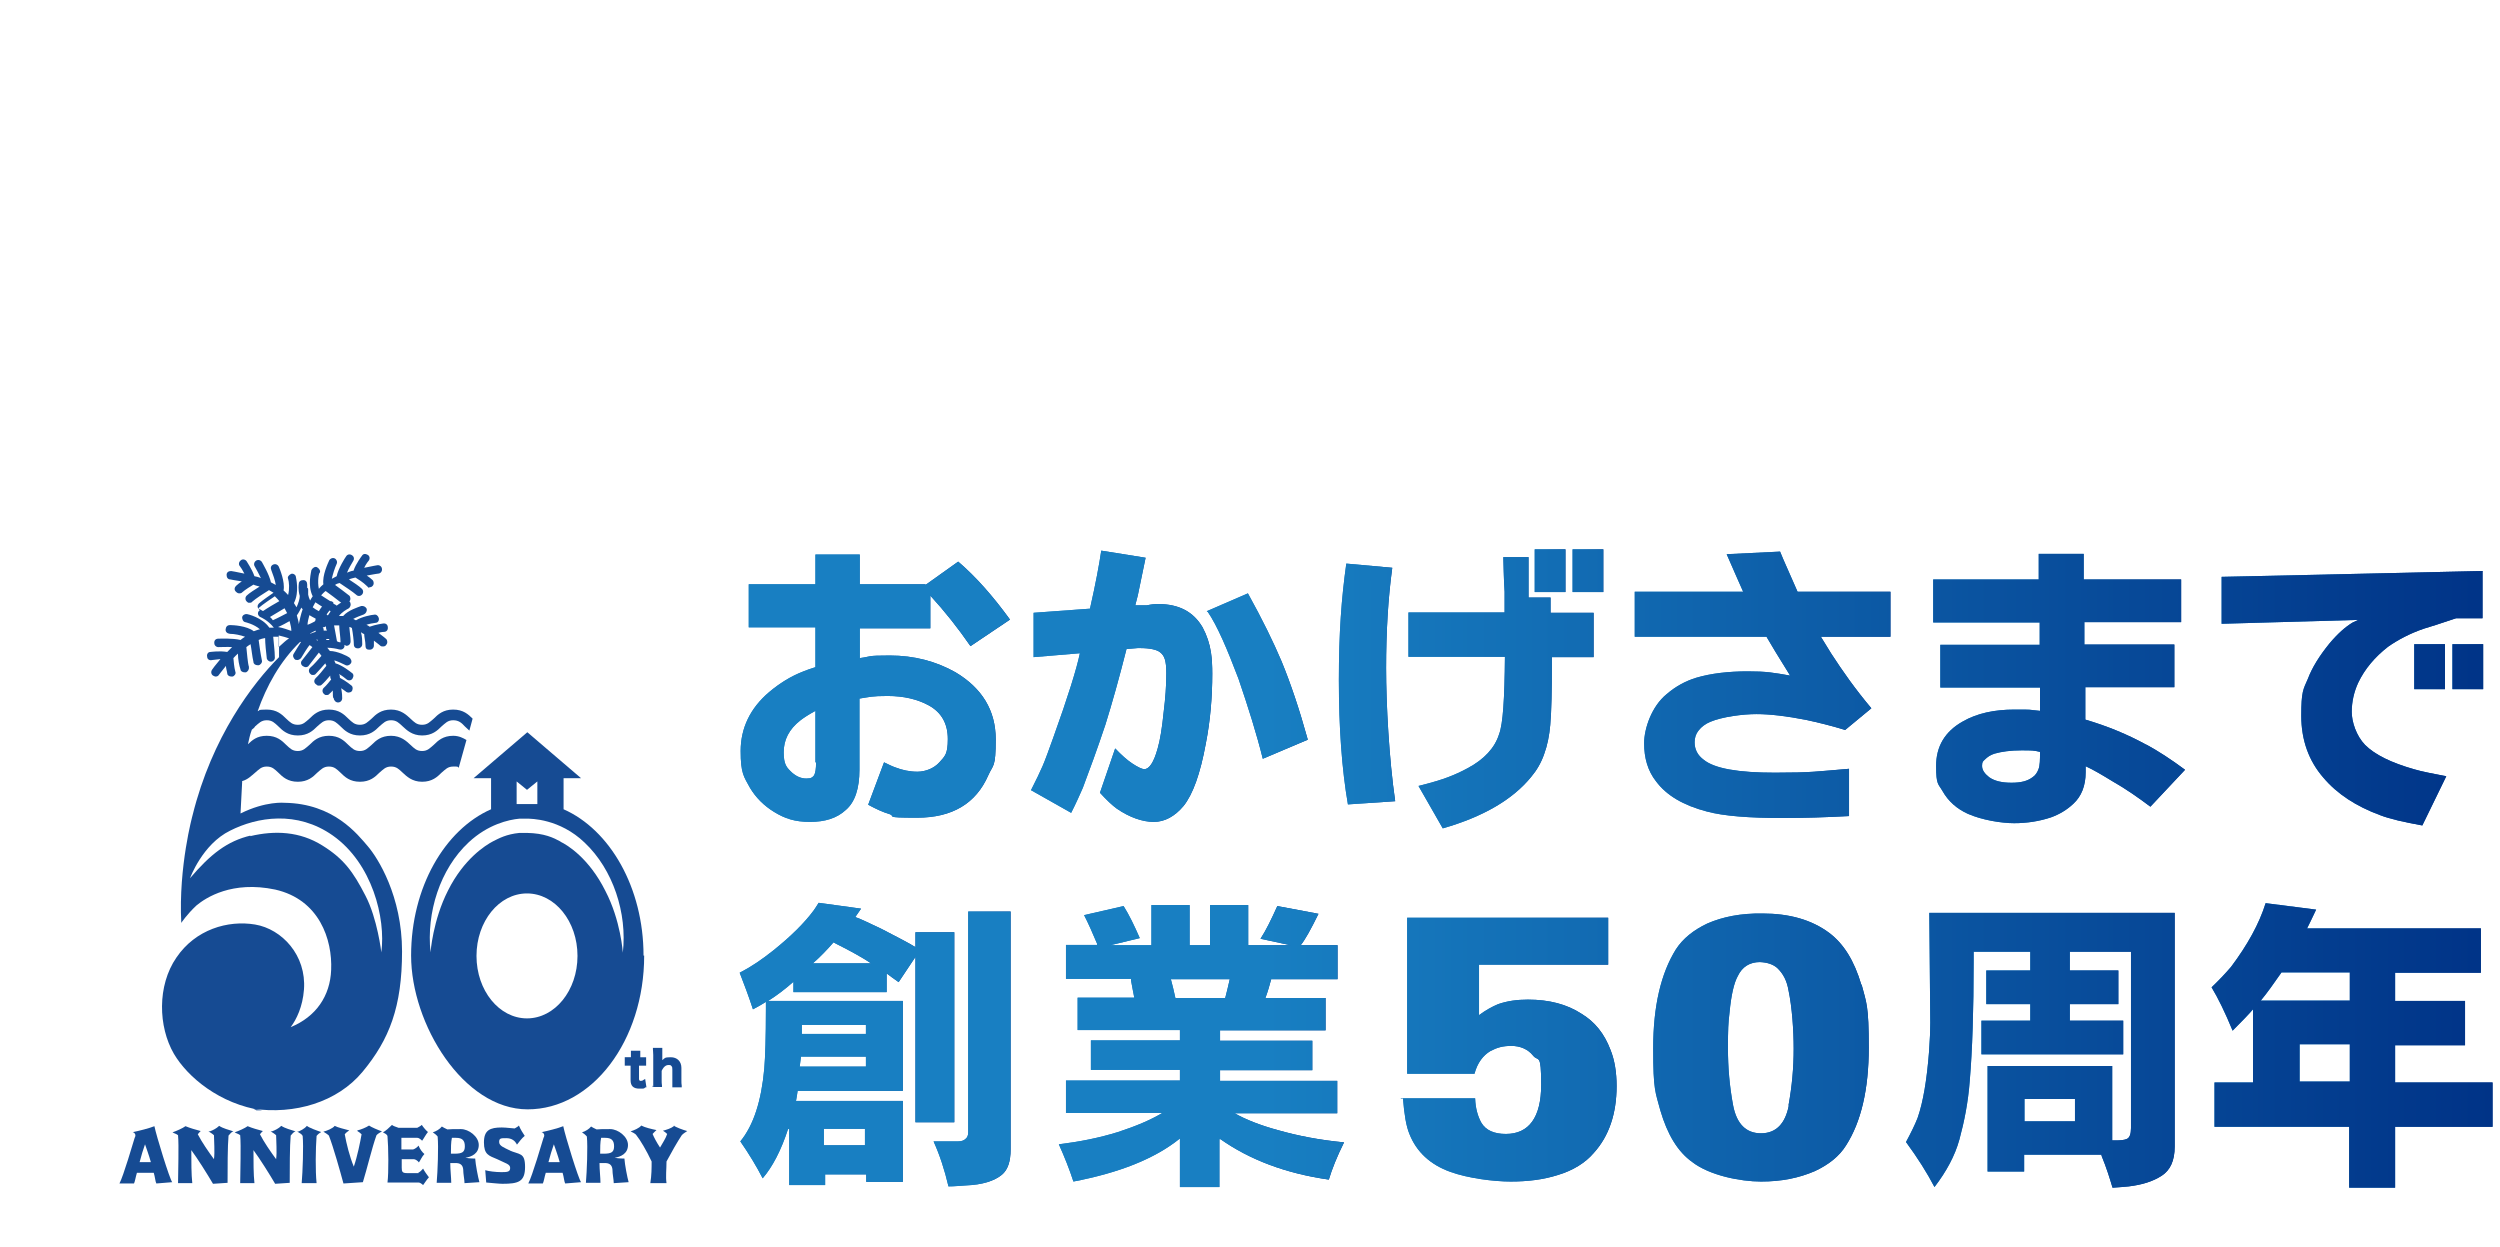 <?xml version="1.0" encoding="UTF-8"?>
<svg id="_レイヤー_1" data-name=" レイヤー 1" xmlns="http://www.w3.org/2000/svg" xmlns:xlink="http://www.w3.org/1999/xlink" version="1.1" viewBox="0 0 772.3 385.2">
  <defs>
    <style>
      .cls-1 {
        fill: url(#_新規グラデーションスウォッチ_1-14);
      }

      .cls-1, .cls-2, .cls-3, .cls-4, .cls-5, .cls-6, .cls-7, .cls-8, .cls-9, .cls-10, .cls-11, .cls-12, .cls-13, .cls-14, .cls-15, .cls-16, .cls-17, .cls-18, .cls-19, .cls-20, .cls-21, .cls-22, .cls-23, .cls-24, .cls-25, .cls-26, .cls-27, .cls-28, .cls-29, .cls-30, .cls-31, .cls-32, .cls-33, .cls-34, .cls-35, .cls-36, .cls-37, .cls-38, .cls-39 {
        stroke-width: 0px;
      }

      .cls-2 {
        fill: url(#_新規グラデーションスウォッチ_1-11);
      }

      .cls-3 {
        fill: url(#_新規グラデーションスウォッチ_1-13);
      }

      .cls-4 {
        fill: url(#_新規グラデーションスウォッチ_1-16);
      }

      .cls-5 {
        fill: url(#_新規グラデーションスウォッチ_1-10);
      }

      .cls-6 {
        fill: url(#_新規グラデーションスウォッチ_1-17);
      }

      .cls-7 {
        fill: url(#_新規グラデーションスウォッチ_1-19);
      }

      .cls-8 {
        fill: url(#_新規グラデーションスウォッチ_1-15);
      }

      .cls-9 {
        fill: url(#_新規グラデーションスウォッチ_1-18);
      }

      .cls-10 {
        fill: url(#_新規グラデーションスウォッチ_1-12);
      }

      .cls-11 {
        fill: url(#_新規グラデーションスウォッチ_1-24);
      }

      .cls-12 {
        fill: url(#_新規グラデーションスウォッチ_1-25);
      }

      .cls-13 {
        fill: url(#_新規グラデーションスウォッチ_1-21);
      }

      .cls-14 {
        fill: url(#_新規グラデーションスウォッチ_1-27);
      }

      .cls-15 {
        fill: url(#_新規グラデーションスウォッチ_1-29);
      }

      .cls-16 {
        fill: url(#_新規グラデーションスウォッチ_1-28);
      }

      .cls-17 {
        fill: url(#_新規グラデーションスウォッチ_1-26);
      }

      .cls-18 {
        fill: url(#_新規グラデーションスウォッチ_1-22);
      }

      .cls-19 {
        fill: url(#_新規グラデーションスウォッチ_1-20);
      }

      .cls-20 {
        fill: url(#_新規グラデーションスウォッチ_1-36);
      }

      .cls-21 {
        fill: url(#_新規グラデーションスウォッチ_1-32);
      }

      .cls-22 {
        fill: url(#_新規グラデーションスウォッチ_1-34);
      }

      .cls-23 {
        fill: url(#_新規グラデーションスウォッチ_1-31);
      }

      .cls-24 {
        fill: url(#_新規グラデーションスウォッチ_1-33);
      }

      .cls-25 {
        fill: url(#_新規グラデーションスウォッチ_1-23);
      }

      .cls-26 {
        fill: url(#_新規グラデーションスウォッチ_1-38);
      }

      .cls-27 {
        fill: url(#_新規グラデーションスウォッチ_1-35);
      }

      .cls-28 {
        fill: url(#_新規グラデーションスウォッチ_1-30);
      }

      .cls-29 {
        fill: url(#_新規グラデーションスウォッチ_1-37);
      }

      .cls-30 {
        fill: url(#_新規グラデーションスウォッチ_1);
      }

      .cls-31 {
        fill: url(#_新規グラデーションスウォッチ_1-9);
      }

      .cls-32 {
        fill: url(#_新規グラデーションスウォッチ_1-2);
      }

      .cls-33 {
        fill: url(#_新規グラデーションスウォッチ_1-4);
      }

      .cls-34 {
        fill: url(#_新規グラデーションスウォッチ_1-3);
      }

      .cls-35 {
        fill: url(#_新規グラデーションスウォッチ_1-8);
      }

      .cls-36 {
        fill: url(#_新規グラデーションスウォッチ_1-7);
      }

      .cls-37 {
        fill: url(#_新規グラデーションスウォッチ_1-5);
      }

      .cls-38 {
        fill: url(#_新規グラデーションスウォッチ_1-6);
      }

      .cls-39 {
        fill: #164b93;
      }
    </style>
    <linearGradient id="_新規グラデーションスウォッチ_1" data-name="新規グラデーションスウォッチ 1" x1="228.8" y1="212.6" x2="312" y2="212.6" gradientUnits="userSpaceOnUse">
      <stop offset=".3" stop-color="#187fc2"/>
      <stop offset="1" stop-color="#003387"/>
    </linearGradient>
    <linearGradient id="_新規グラデーションスウォッチ_1-2" data-name="新規グラデーションスウォッチ 1" x1="318.5" y1="212" x2="374.5" y2="212" xlink:href="#_新規グラデーションスウォッチ_1"/>
    <linearGradient id="_新規グラデーションスウォッチ_1-3" data-name="新規グラデーションスウォッチ 1" x1="372.8" y1="208.8" x2="404" y2="208.8" xlink:href="#_新規グラデーションスウォッチ_1"/>
    <linearGradient id="_新規グラデーションスウォッチ_1-4" data-name="新規グラデーションスウォッチ 1" x1="413.6" y1="211.3" x2="431" y2="211.3" xlink:href="#_新規グラデーションスウォッチ_1"/>
    <linearGradient id="_新規グラデーションスウォッチ_1-5" data-name="新規グラデーションスウォッチ 1" x1="435.1" y1="214" x2="492.3" y2="214" xlink:href="#_新規グラデーションスウォッチ_1"/>
    <linearGradient id="_新規グラデーションスウォッチ_1-6" data-name="新規グラデーションスウォッチ 1" x1="474.1" y1="176.3" x2="483.6" y2="176.3" xlink:href="#_新規グラデーションスウォッチ_1"/>
    <linearGradient id="_新規グラデーションスウォッチ_1-7" data-name="新規グラデーションスウォッチ 1" x1="485.8" y1="176.3" x2="495.3" y2="176.3" xlink:href="#_新規グラデーションスウォッチ_1"/>
    <linearGradient id="_新規グラデーションスウォッチ_1-8" data-name="新規グラデーションスウォッチ 1" x1="505" y1="211.5" x2="584" y2="211.5" xlink:href="#_新規グラデーションスウォッチ_1"/>
    <linearGradient id="_新規グラデーションスウォッチ_1-9" data-name="新規グラデーションスウォッチ 1" x1="597.3" y1="212.8" x2="675.1" y2="212.8" xlink:href="#_新規グラデーションスウォッチ_1"/>
    <linearGradient id="_新規グラデーションスウォッチ_1-10" data-name="新規グラデーションスウォッチ 1" x1="686.3" y1="215.7" x2="767" y2="215.7" xlink:href="#_新規グラデーションスウォッチ_1"/>
    <linearGradient id="_新規グラデーションスウォッチ_1-11" data-name="新規グラデーションスウォッチ 1" x1="745.8" y1="205.9" x2="755.3" y2="205.9" xlink:href="#_新規グラデーションスウォッチ_1"/>
    <linearGradient id="_新規グラデーションスウォッチ_1-12" data-name="新規グラデーションスウォッチ 1" x1="757.6" y1="205.9" x2="767.1" y2="205.9" xlink:href="#_新規グラデーションスウォッチ_1"/>
    <linearGradient id="_新規グラデーションスウォッチ_1-13" data-name="新規グラデーションスウォッチ 1" x1="228.5" y1="322.5" x2="294.8" y2="322.5" xlink:href="#_新規グラデーションスウォッチ_1"/>
    <linearGradient id="_新規グラデーションスウォッチ_1-14" data-name="新規グラデーションスウォッチ 1" x1="288.4" y1="323.9" x2="312.3" y2="323.9" xlink:href="#_新規グラデーションスウォッチ_1"/>
    <linearGradient id="_新規グラデーションスウォッチ_1-15" data-name="新規グラデーションスウォッチ 1" x1="327.1" y1="323.1" x2="415.2" y2="323.1" xlink:href="#_新規グラデーションスウォッチ_1"/>
    <linearGradient id="_新規グラデーションスウォッチ_1-16" data-name="新規グラデーションスウォッチ 1" x1="432.8" y1="324.4" x2="499.4" y2="324.4" xlink:href="#_新規グラデーションスウォッチ_1"/>
    <linearGradient id="_新規グラデーションスウォッチ_1-17" data-name="新規グラデーションスウォッチ 1" x1="510.7" y1="323.5" x2="577.2" y2="323.5" xlink:href="#_新規グラデーションスウォッチ_1"/>
    <linearGradient id="_新規グラデーションスウォッチ_1-18" data-name="新規グラデーションスウォッチ 1" x1="588.8" y1="324.4" x2="671.8" y2="324.4" xlink:href="#_新規グラデーションスウォッチ_1"/>
    <linearGradient id="_新規グラデーションスウォッチ_1-19" data-name="新規グラデーションスウォッチ 1" x1="683.2" y1="322.9" x2="770" y2="322.9" xlink:href="#_新規グラデーションスウォッチ_1"/>
    <linearGradient id="_新規グラデーションスウォッチ_1-20" data-name="新規グラデーションスウォッチ 1" x1="228.5" y1="268.3" x2="770" y2="268.3" xlink:href="#_新規グラデーションスウォッチ_1"/>
    <linearGradient id="_新規グラデーションスウォッチ_1-21" data-name="新規グラデーションスウォッチ 1" x1="228.5" y1="268.3" x2="770" y2="268.3" xlink:href="#_新規グラデーションスウォッチ_1"/>
    <linearGradient id="_新規グラデーションスウォッチ_1-22" data-name="新規グラデーションスウォッチ 1" x1="228.5" y1="268.3" x2="770" y2="268.3" xlink:href="#_新規グラデーションスウォッチ_1"/>
    <linearGradient id="_新規グラデーションスウォッチ_1-23" data-name="新規グラデーションスウォッチ 1" x1="228.5" y1="268.3" x2="770" y2="268.3" xlink:href="#_新規グラデーションスウォッチ_1"/>
    <linearGradient id="_新規グラデーションスウォッチ_1-24" data-name="新規グラデーションスウォッチ 1" x1="228.5" y1="268.3" x2="770" y2="268.3" xlink:href="#_新規グラデーションスウォッチ_1"/>
    <linearGradient id="_新規グラデーションスウォッチ_1-25" data-name="新規グラデーションスウォッチ 1" x1="228.5" y1="268.3" x2="770" y2="268.3" xlink:href="#_新規グラデーションスウォッチ_1"/>
    <linearGradient id="_新規グラデーションスウォッチ_1-26" data-name="新規グラデーションスウォッチ 1" x1="228.5" y1="268.3" x2="770" y2="268.3" xlink:href="#_新規グラデーションスウォッチ_1"/>
    <linearGradient id="_新規グラデーションスウォッチ_1-27" data-name="新規グラデーションスウォッチ 1" x1="228.5" y1="268.3" x2="770" y2="268.3" xlink:href="#_新規グラデーションスウォッチ_1"/>
    <linearGradient id="_新規グラデーションスウォッチ_1-28" data-name="新規グラデーションスウォッチ 1" x1="228.5" y1="268.3" x2="770" y2="268.3" xlink:href="#_新規グラデーションスウォッチ_1"/>
    <linearGradient id="_新規グラデーションスウォッチ_1-29" data-name="新規グラデーションスウォッチ 1" x1="228.5" y1="268.3" x2="770" y2="268.3" xlink:href="#_新規グラデーションスウォッチ_1"/>
    <linearGradient id="_新規グラデーションスウォッチ_1-30" data-name="新規グラデーションスウォッチ 1" x1="228.5" y1="268.3" x2="770" y2="268.3" xlink:href="#_新規グラデーションスウォッチ_1"/>
    <linearGradient id="_新規グラデーションスウォッチ_1-31" data-name="新規グラデーションスウォッチ 1" x1="228.5" y1="268.3" x2="770" y2="268.3" xlink:href="#_新規グラデーションスウォッチ_1"/>
    <linearGradient id="_新規グラデーションスウォッチ_1-32" data-name="新規グラデーションスウォッチ 1" x1="228.5" y1="268.3" x2="770" y2="268.3" xlink:href="#_新規グラデーションスウォッチ_1"/>
    <linearGradient id="_新規グラデーションスウォッチ_1-33" data-name="新規グラデーションスウォッチ 1" x1="228.5" y1="268.3" x2="770" y2="268.3" xlink:href="#_新規グラデーションスウォッチ_1"/>
    <linearGradient id="_新規グラデーションスウォッチ_1-34" data-name="新規グラデーションスウォッチ 1" x1="228.5" y1="268.3" x2="770" y2="268.3" xlink:href="#_新規グラデーションスウォッチ_1"/>
    <linearGradient id="_新規グラデーションスウォッチ_1-35" data-name="新規グラデーションスウォッチ 1" x1="228.5" y1="268.3" x2="770" y2="268.3" xlink:href="#_新規グラデーションスウォッチ_1"/>
    <linearGradient id="_新規グラデーションスウォッチ_1-36" data-name="新規グラデーションスウォッチ 1" x1="228.5" y1="268.3" x2="770" y2="268.3" xlink:href="#_新規グラデーションスウォッチ_1"/>
    <linearGradient id="_新規グラデーションスウォッチ_1-37" data-name="新規グラデーションスウォッチ 1" x1="228.5" y1="268.3" x2="770" y2="268.3" xlink:href="#_新規グラデーションスウォッチ_1"/>
    <linearGradient id="_新規グラデーションスウォッチ_1-38" data-name="新規グラデーションスウォッチ 1" x1="228.5" y1="268.3" x2="770" y2="268.3" xlink:href="#_新規グラデーションスウォッチ_1"/>
  </defs>
  <path class="cls-39" d="M41,349.7c1.2.5.8,1.5.6,1.8-.4,1.3-3.5,11.9-4.7,14.1h4.5c.3-.6.5-2,.9-3.3h5.2c.4,1.3.5,2.8.8,3.3l4.9-.4c-.8-1-4.9-14.3-5.5-17.3-1.4.6-5,1.5-6.5,1.8h-.2ZM43.1,359.1c.5-2,1.2-4.2,1.7-5.6.4,1.2,1.2,3.3,1.8,5.5h-3.5Z"/>
  <path class="cls-39" d="M64.4,349.5c.5.3,1.3.8,1.7,1.2,0,1.9.3,5,0,7.4-1.7-2.3-3.7-5.2-5-7.7.3-.4.5-.6.9-1-1.5-.4-3.3-.9-4.7-1.5-.8.6-2.8,1.5-4,1.9.4.3,1.3.5,1.7.9.3,3.3,0,11.3,0,14.8h4.4c-.3-2.6-.3-6.8-.3-10.2,2,2.7,5,7.5,6.7,10.4l4.5-.3c0-4.2,0-11.4.3-14.6.4-.5,1-1.2,1.5-1.3-1.5-.5-3.2-.9-4.4-1.7-.8.8-2,1.4-2.9,1.7h-.3Z"/>
  <path class="cls-39" d="M83.6,349.5c.5.3,1.3.8,1.7,1.2,0,1.9.3,5,0,7.4-1.7-2.3-3.7-5.2-5-7.7.3-.4.5-.6.9-1-1.5-.4-3.3-.9-4.7-1.5-.8.6-2.8,1.5-4,1.9.4.3,1.3.5,1.7.9.3,3.3,0,11.3,0,14.8h4.4c-.3-2.6-.3-6.8-.3-10.2,2,2.7,5,7.5,6.7,10.4l4.5-.3c0-4.2,0-11.4.3-14.6.4-.5,1-1.2,1.5-1.3-1.5-.5-3.2-.9-4.4-1.7-.8.8-2,1.4-2.9,1.7h-.3Z"/>
  <path class="cls-39" d="M92,349.7c.5.3,1.2.6,1.5,1.2.3,3.3,0,11-.3,14.6h4.6c-.4-3.8-.3-10.7,0-14.6.4-.5.9-.9,1.4-1.2-1.2-.4-3.7-1.3-4.4-1.9-.6.8-2.2,1.7-3.1,1.9h.3Z"/>
  <path class="cls-39" d="M110.4,349.4c.5.3.9.6,1.3,1-.4,2.3-1.3,6.8-2.4,10-1.3-3.1-2.3-7.2-2.8-10,.4-.5.9-.9,1.4-1.2-1.5-.4-3.6-.9-4.5-1.4-.6.8-2.4,1.5-3.5,1.8.5.3,1.3.8,1.7,1.2,1.4,3.6,3.5,11.1,4.5,14.8l6-.4c1.3-4.2,2.8-10.6,4.2-14.5.4-.5,1.2-.9,1.7-1.2-1.2-.4-3.3-1.3-4-1.8-.9.6-2.6,1.3-3.6,1.5h0v.2Z"/>
  <path class="cls-39" d="M129.3,362.4h-3.5c-1.5,0-1.7-.4-1.7-1.7v-2.6h3.8c.4,0,1.3.6,1.5,1,.4-.5,1-1.9,1.7-2.6-.6-.5-1.4-1.5-1.8-2.6-.3.4-1,1-1.7,1.2h-3.6v-3.6h4.9c.6,0,1.2.6,1.5.9.4-.5,1.2-2,1.8-2.7-.5-.4-1.4-1.4-1.9-2.2-.4.4-.9.6-1.4.9h-5.8c-.8-.3-1.8-.6-2-.9-.9.9-2,1.9-2.8,2.3.5.3,1.3.6,1.4,1.2.3,3.2.4,11.4,0,14.3h9.6c.4,0,1,.4,1.4.8.4-.5,1.2-1.8,1.8-2.4-.6-.8-1.4-1.9-1.8-2.7-.4.5-.9,1-1.5,1.3h0Z"/>
  <path class="cls-39" d="M143.5,357.7c2.3-.3,4.4-1.4,4.4-4s-3.1-4.9-5.5-4.9-2.9,0-4.2.1c-.8-.4-1.3-.6-1.7-.9-.6.8-1.8,1.5-2.8,1.8.5.3,1.2.9,1.5,1.3.3,3.3,0,10.7-.3,14.3h4.5c0-1.5-.3-4-.3-6.1h2c1.4.1,1.9.9,2,2,0,1.4.4,3.1.4,4.2l4.6-.3c-.4-1.4-1.2-5.5-1.3-7.3-1.2,0-2.8-.1-3.6-.4h0l.2.2ZM140.2,356.4h-.9c0-1.8,0-3.5.3-4.9h1.3c1.9,0,2.7.8,2.7,2.6s-.8,2.3-3.2,2.3h-.2Z"/>
  <path class="cls-39" d="M157.5,355.4c-1.8-.9-3.3-1.4-3.3-2.6s.5-1.2,2.2-1.2,2.7.8,3.3,2c.8-1,1.5-2,2.4-2.7-.6-.9-1.3-2-1.8-3.2-.3.4-.9.6-1.3.9-.6,0-2.6-.3-4-.3-3.6,0-5.5.8-5.5,4.6s1.5,4.1,4.1,5.2c2.6,1.3,4,1.5,4,2.7s-.8,1.3-2.7,1.3-4-.3-5-.6l.3,3.8c1.2.1,4,.4,5,.4,4.9,0,7-.6,7-5.2s-1.7-3.7-5-5.2h.3Z"/>
  <path class="cls-39" d="M167.3,349.7c1.2.5.8,1.5.6,1.8-.4,1.3-3.5,11.9-4.7,14.1h4.5c.3-.6.5-2,.9-3.3h5.2c.4,1.3.5,2.8.8,3.3l4.9-.4c-.8-1-4.9-14.3-5.5-17.3-1.4.6-5,1.5-6.5,1.8h-.2ZM169.4,359.1c.5-2,1.2-4.2,1.7-5.6.4,1.2,1.2,3.3,1.8,5.5h-3.5Z"/>
  <path class="cls-39" d="M189.6,357.7c2.3-.3,4.4-1.4,4.4-4s-3.1-4.9-5.5-4.9-2.9,0-4.2.1c-.8-.4-1.3-.6-1.7-.9-.6.8-1.8,1.5-2.8,1.8.5.3,1.2.9,1.5,1.3.3,3.3,0,10.7-.3,14.3h4.5c0-1.5-.3-4-.3-6.1h2c1.4.1,1.9.9,2,2,0,1.4.4,3.1.4,4.2l4.6-.3c-.4-1.4-1.2-5.5-1.3-7.3-1.2,0-2.8-.1-3.6-.4h.1l.2.2ZM186.3,356.4h-.9c0-1.8,0-3.5.3-4.9h1.3c1.9,0,2.7.8,2.7,2.6s-.8,2.3-3.2,2.3h-.2Z"/>
  <path class="cls-39" d="M208.3,347.8c-1,.8-2.4,1.2-3.5,1.5.5.3.9.6,1.3,1-.4,1.3-1.4,2.8-2.2,4.2-1-1.5-1.9-3.2-2.3-4.2.4-.5.8-.8,1.2-1.2-1.5-.3-3.6-.8-4.7-1.4-.6.8-2.3,1.5-3.3,1.8.5.3,1.4.6,1.8,1.2,1.2,1.5,3.1,4.7,4.7,8.1,0,2,0,4.2-.4,6.7h5c-.3-2,0-4.4,0-6.7,1.5-2.8,3.3-6,4.7-8.1.4-.5,1.3-1,1.7-1.3-1.2-.3-3.6-1.2-4.2-1.7h.3-.1Z"/>
  <path class="cls-39" d="M197.8,326.8h0v-2.2h-2.9v2h-1.9v2.6h1.8v4.5c0,1.8.9,2.6,2.7,2.6s1.3,0,1.9-.4h.3l-.4-2.6-.5.3c-.4.3-.6.3-.9.3s-.5-.2-.5-.6v-4.1h2.2v-2.6h-2.2l.3.3h.3-.2Z"/>
  <path class="cls-39" d="M201.6,335.4v.4h2.9v-.4c-.1-.6-.1-1.2-.1-1.8v-2.8c.8-1.7,1.7-1.8,2.2-1.8s.5,0,.8.3.3.6.3,1.2v5.4h2.9v-.5c-.1-.5-.1-1-.1-1.8v-3.7c0-2-1.3-3.3-3.3-3.3s-1.8.3-2.6.9v-3.8h-2.9v.4c0,.5.1.9.1,1.8v9.5h0v.3h-.1v-.3Z"/>
  <path class="cls-39" d="M78.1,342.5c12.9,1.9,26.1-2,33.9-11.4,8.3-10,12.2-20.1,12.2-37.2s-7.5-28.9-10.6-32.5-10.5-13.2-25.7-13.4c0,0-5.8-.6-13.6,3.3,0,0,.3-5.5.5-9.6v-.4c1.8-.5,2.9-1.7,4-2.6,1.2-1,1.9-1.9,3.6-1.9s2.4.8,3.6,1.9c1.3,1.3,2.9,2.8,6,2.8s4.7-1.5,6-2.8c1.2-1,1.9-1.9,3.6-1.9s2.4.8,3.6,1.9c1.3,1.3,2.9,2.8,6,2.8s4.7-1.5,6-2.8c1.2-1,1.9-1.9,3.6-1.9s2.4.8,3.6,1.9,2.9,2.8,6,2.8,4.7-1.5,6-2.8c1.2-1,1.9-1.9,3.6-1.9s1.3,0,1.7.4l2.4-8.6c-1-.6-2.3-1.3-4.1-1.3-3.1,0-4.7,1.5-6,2.8-1.2,1-1.9,1.9-3.6,1.9s-2.4-.8-3.6-1.9-2.9-2.8-6-2.8-4.7,1.5-6,2.8c-1.2,1-1.9,1.9-3.6,1.9s-2.4-.8-3.6-1.9c-1.3-1.3-2.9-2.8-6-2.8s-4.7,1.5-6,2.8c-1.2,1-1.9,1.9-3.6,1.9s-2.4-.8-3.6-1.9c-1.3-1.3-2.9-2.8-6-2.8s-4.5,1.4-5.8,2.6c.3-1.4.6-2.9,1.2-4.5.4-.3.8-.6,1-1,1.2-1,1.9-1.9,3.6-1.9s2.4.8,3.6,1.9c1.3,1.3,2.9,2.8,6,2.8s4.7-1.5,6-2.8c1.2-1,1.9-1.9,3.6-1.9s2.4.8,3.6,1.9c1.3,1.3,2.9,2.8,6,2.8s4.7-1.5,6-2.8c1.2-1,1.9-1.9,3.6-1.9s2.4.8,3.6,1.9,2.9,2.8,6,2.8,4.7-1.5,6-2.8c1.2-1,1.9-1.9,3.6-1.9s2.6.8,3.6,1.9c.4.4.9.8,1.4,1.3l1-3.7c-1.3-1.3-2.9-2.8-6-2.8s-4.7,1.5-6,2.8c-1.2,1-1.9,1.9-3.6,1.9s-2.4-.8-3.6-1.9-2.9-2.8-6-2.8-4.7,1.5-6,2.8c-1.2,1-1.9,1.9-3.6,1.9s-2.4-.8-3.6-1.9c-1.3-1.3-2.9-2.8-6-2.8s-4.7,1.5-6,2.8c-1.2,1-1.9,1.9-3.6,1.9s-2.4-.8-3.6-1.9c-1.3-1.3-2.9-2.8-6-2.8s-2,.3-2.8.5c2.7-7.7,6.9-15.4,13.1-21.4h.3c-.6,1-1.5,2.3-2.3,3.7-.4.6,0,1.4.5,1.8.3,0,.4.1.6.1.5,0,.9-.3,1.2-.6.9-1.5,1.9-3.1,2.6-4,.3.1.6.4.9.6-.8,1-2.2,2.9-3.2,4.1-.5.5-.4,1.4.3,1.8.3.1.5.3.8.3s.8-.1,1-.5c.9-1.2,2.2-2.8,3.1-4,.3.3.5.6.8,1-.9,1-2.3,2.7-3.5,3.7-.5.5-.5,1.3,0,1.8s.6.4.9.4.6,0,.9-.4c.9-.9,2-2.2,2.9-3.2,0,.3.3.5.3.8-.9,1.2-2.6,3.2-3.3,3.8-.5.5-.6,1.3,0,1.8s.6.5,1,.5.6,0,.9-.3c.6-.5,1.7-1.7,2.6-2.8,0,.4,0,.8.3,1.2-.5.6-1.4,1.8-2.3,2.6-.5.5-.5,1.3,0,1.8s.6.4.9.4.6,0,.9-.4c.4-.3.6-.6,1-1,0,1.4,0,2.4.3,2.4,0,.6.6,1.3,1.3,1.3h0c.8,0,1.3-.6,1.3-1.3s0-1.4-.3-3.1c.8.5,1.3,1,1.4,1,.5.5,1.4.4,1.8,0s.5-1.4,0-1.8c0,0-1.8-1.5-3.6-2.4,0-.4,0-.8-.3-1.2.9.5,1.8,1.2,2.4,1.7.5.4,1.4.4,1.8-.3s.4-1.4-.3-1.8c-.5-.4-2.9-2.3-5-2.9,0-.3-.3-.5-.3-.9,1,.3,2.3.9,3.3,1.4.6.4,1.4.1,1.8-.5s0-1.4-.5-1.8-3.7-2-6-2h0c-.3-.4-.5-.6-.8-1,1.4,0,2.9.3,3.6.5s1.4,0,1.7-.8v-.6c.3.1.4.3.6.3h0c.8,0,1.3-.6,1.3-1.4,0-1.3-.3-2.9-.4-4.4.3,0,.5.1.8.3.3,1.5.6,4.1.6,5s.5,1.3,1.3,1.3h0c.6,0,1.3-.5,1.3-1.3s0-2.4-.4-3.7c.4.3.6.4,1,.6,0,.8.4,2.3.4,3.5s.6,1.3,1.3,1.3h0c.8,0,1.3-.6,1.3-1.3v-1.5c1.2.9,1.9,1.5,1.9,1.5.3.3.5.3.9.3s.8-.1,1-.5c.5-.5.4-1.4,0-1.8,0,0-1-.9-2.4-1.9.9-.3,1.7-.3,1.7-.3.8,0,1.3-.6,1.2-1.4,0-.8-.6-1.3-1.4-1.2,0,0-2.3.3-4.2,1-.4-.3-.6-.4-1-.6.9-.3,2-.5,2.8-.6.8,0,1.2-.8,1-1.5s-.8-1.2-1.5-1c-.6,0-3.7.6-5.5,1.7-.3,0-.5-.3-.9-.4.9-.5,2.2-1,3.3-1.4.6-.3,1-.9.9-1.7-.3-.6-.9-1-1.7-.9-.8.3-4.1,1.3-5.6,3.1h-1.3c.9-1.2,2.3-2,2.9-2.3s.9-1.2.6-1.8c0-.1,0-.3-.3-.4h0c.5-.5.4-1.4,0-1.8-1.3-1-3.1-2.4-4.4-3.3.4-.3.9-.5,1.4-.6,1.5,1,4.2,2.8,5.1,3.6.3.3.6.4.9.4s.6-.1.9-.4c.5-.5.5-1.3,0-1.8-.8-.8-2.6-2-4-2.9.6-.3,1.3-.4,2-.6.8.5,2.4,1.5,3.5,2.6s.5.4.9.4.6-.1.9-.4c.5-.5.4-1.4,0-1.8-.5-.5-1.2-1-1.8-1.4,2-.4,3.5-.6,3.5-.6.8,0,1.3-.8,1.2-1.4,0-.8-.8-1.3-1.4-1.2,0,0-1.8.3-4.1.8.6-1.3,1.4-2.2,1.4-2.2.4-.5.4-1.4-.3-1.8s-1.4-.4-1.8.3c0,0-1.8,2.3-2.6,4.6-.6,0-1.4.4-2,.6.5-1.3,1.4-2.7,1.9-3.6.4-.6.3-1.4-.4-1.8-.6-.4-1.4-.3-1.8.4-.3.4-2.4,3.7-2.9,6.1-.5.3-1,.5-1.5.8.3-1.4.9-3.3,1.5-4.6.3-.6,0-1.4-.6-1.7s-1.4,0-1.7.6c-.4.9-2.2,4.7-1.8,7.4h0c-.5.4-1,.9-1.4,1.4-.5-2.3,0-5,.3-5,.3-.6-.3-1.4-.9-1.7s-1.4.3-1.7.9c0,.3-1.3,4.7.4,8.1-.3.4-.5.8-.8,1.3-.3-.6-.5-1.3-.6-1.8v-1.5c0-.3,0-.5-.3-.6v-1c0-.8-.4-1.4-1.2-1.4s-1.4.4-1.4,1.2c0,0-.3,1.7.3,3.7,0,.9-.4,2.2-1,3.5-.3-.4-.5-.9-.8-1.3,1.8-3.5.6-7.9.6-8.1,0-.6-.9-1.2-1.5-.9s-1.2.9-.9,1.5c.3.9.5,3.1,0,5-.4-.5-.9-.9-1.4-1.4h0c.5-2.7-1.2-6.7-1.5-7.4-.3-.6-1-.9-1.7-.6s-.9,1-.6,1.7c.5,1.3,1.2,3.2,1.4,4.6-.5-.3-1-.5-1.5-.8-.5-2.4-2.6-5.9-2.8-6.3-.4-.6-1.2-.8-1.8-.4s-.8,1.2-.4,1.8c.5.9,1.3,2.3,1.9,3.6-.6-.3-1.4-.5-2-.6-.8-2.3-2.4-4.5-2.4-4.6-.4-.6-1.3-.8-1.8-.3-.6.4-.8,1.3-.3,1.8.3.4.9,1.3,1.4,2.3-2.3-.5-4-.8-4.1-.8-.8,0-1.4.4-1.4,1.2s.4,1.4,1.2,1.4c0,0,1.4.3,3.5.6-.6.4-1.3.9-1.8,1.4s-.6,1.3,0,1.8c.3.3.6.5,1,.5s.6,0,.9-.3c1-.9,2.7-1.9,3.5-2.4.6.3,1.3.4,1.9.6-1.4.9-3.2,2-4,2.8-.5.5-.5,1.3,0,1.8s.6.4.9.4.6,0,.9-.4c.9-.8,3.6-2.6,5.1-3.5.5.3.9.5,1.4.8-1.3.9-3.2,2.2-4.5,3.3-.5.5-.6,1.3,0,1.8,0,0,0,.1.3.3-.3.1-.4.4-.5.5-.3.6,0,1.4.8,1.7,0,0,2.2.9,4,3.2h-1.4c-2.2-3.2-6.8-4.2-6.9-4.2-.6-.1-1.4.3-1.5,1,0,.6.3,1.4,1,1.5,0,0,2.7.6,4.5,2.2-.6.1-1.3.4-1.9.6h0c-2.2-1.7-6.4-1.9-7.3-1.9s-1.3.5-1.4,1.3.5,1.3,1.3,1.4c1.4,0,3.3.4,4.7.9-.5.3-.9.6-1.4,1-2.4-.6-6.4-.4-6.9-.4-.8,0-1.3.6-1.2,1.4,0,.8.8,1.3,1.4,1.2,1,0,2.7-.1,4.1,0l-1.5,1.5c-2.4-.4-5.1,0-5.2,0-.8,0-1.2.8-1,1.5,0,.8.8,1.2,1.5,1l2.6-.3c-1.5,1.8-2.6,3.2-2.6,3.3-.4.6-.3,1.4.3,1.8.3.1.5.3.8.3s.8-.1,1-.5c0,0,.9-1.2,2.2-2.8,0,.8.3,1.5.4,2.3,0,.6.6,1,1.3,1s.3,0,.3,0c.6-.1,1.2-.9.9-1.5-.4-1.4-.5-3.3-.6-4.2.5-.5.9-1,1.4-1.4,0,1.7.4,3.8.8,4.9,0,.5.6.9,1.3.9s.3,0,.4,0c.6-.3,1-.9.9-1.7-.4-1.2-.6-4.4-.8-6.1.4-.3.8-.6,1.3-.9.3,1.5.5,3.8.9,5.5,0,.6.6,1,1.3,1s0,0,.3,0c.6-.1,1.2-.9,1-1.5-.4-1.9-.8-4.7-1-6.3.6-.3,1.3-.5,2-.6,0,1.7.3,4.4.5,6.1,0,.6.6,1.2,1.3,1.2h0c.8,0,1.3-.8,1.2-1.4,0-1.9-.4-4.7-.5-6.3h1.8v6.3c-8.1,8.1-20.7,24.6-26.7,48.8h0s-4.4,15.9-3.5,33.3c0,0,1.7-2.6,4.7-5.4,2.9-2.4,11-7.7,24.3-4.9,13.7,3.1,17.7,15.5,17.3,24.8-.3,8.1-4.7,14.5-12.5,17.7,1.8-2.4,3.7-6.3,4.1-11.6.8-10.6-6.8-18.7-15.1-20.1-8.4-1.4-18.4,1.5-24.3,10.2-6,8.7-5.6,21.4-.8,29.7,4.2,7.2,14.2,15.6,27.3,17.5h-1.8l-.9-.5ZM95.8,195.7c.5-.3,1-.6,1.7-.9v.4c-.5.1-1.2.4-1.7.6h0ZM97.8,197.6h.3v.4l-.4-.4h0ZM100,194.8c0-.4,0-.6-.3-1,.4,0,.6-.1,1-.3,0,.4,0,.8.3,1.3h-1ZM100.8,197.7v-.3h.9v.3h-.9ZM101.3,190.1s-.3-.1-.4-.3c.3-.5.6-.8.9-1.2,0,0,.3.1.3.3-.3.4-.5.8-.8,1.2h0ZM104.8,193.3c0,1.3.4,3.6.4,5.1h0c0,0,0,0-.3,0-.3-.1-.3,0-.8-.3h0c-.3-1.5-.6-3.5-.9-4.9h1.6ZM100.5,182.5c1.2.9,3.3,2.4,4.9,3.7-.4.1-.8.5-1.4.9-.3-.3-.6-.4-1-.6v-.3c-.3-.4-.6-.5-1-.5-1-.6-2-1.3-2.8-1.8.5-.5.9-1,1.5-1.4h-.2ZM97.5,186.1c.5.4,1.3.8,2,1.3-.4.4-.6.8-1,1.4-.8-.4-1.4-.8-1.9-1.2.3-.5.5-1,.8-1.5h0ZM95.7,190.1c.5.3,1,.6,1.8,1,0,.3,0,.6-.3.9-.8.4-1.5.8-2.2,1,0-.8.3-1.9.6-3.1h0v.2ZM93.1,187.7c0,.1.3.4.4.5-.6,1.7-.9,3.3-1.2,4.6,0-.8-.4-1.7-.6-2.7.6-.8,1-1.7,1.4-2.4h0ZM86.1,199.8v-3.5c1.3.3,2.3.6,3.2.9-.8.5-1.8,1.4-3.1,2.6h0ZM89.5,192c.3,1.2.5,2,.5,2.9-1.2-.4-2.4-.9-4.1-1.2,1.4-.6,2.6-1.3,3.5-1.8h0ZM81.3,188.8c-.6-.4-1.2-.6-1.5-.9h0c1.5-1.3,3.8-2.8,5.1-3.7.5.5,1,1,1.4,1.5-1.4.8-3.5,2-5.1,3.1h0ZM83.4,190.6c1.5-.9,3.3-2,4.5-2.7.3.5.5,1,.8,1.5-1,.5-2.6,1.4-4.4,2.2-.3-.4-.6-.8-.9-1h0ZM77.5,258.1c-7.3,1.7-12.5,5.8-18.8,13.2,0,0,3.8-10.5,12.4-14.7,8.3-4.2,20.6-6.3,31.7,1.5,12.2,8.6,16.4,25.5,15,36.1,0,0-1.2-10.4-4.9-17.5-3.8-7.4-6.7-11.4-13.3-15.5-7-4.4-14.7-4.7-22.3-2.9h0v-.2Z"/>
  <path class="cls-39" d="M198.8,295.2c0-21-10.4-38.9-24.7-45.2v-9.6h5.4l-16.6-14.2-16.6,14.2h5.4v9.6c-14.3,6.3-24.7,24.1-24.7,45.2s16.1,47.5,36,47.5,36-21.2,36-47.5h-.2ZM159.6,248.4v-7l3.2,2.6,3.2-2.6v7h-6.4ZM162.8,314.6c-8.6,0-15.6-8.6-15.6-19.3s7-19.3,15.6-19.3,15.6,8.6,15.6,19.3-7,19.3-15.6,19.3ZM173.2,260c-2.2-1.2-5-2.6-10.5-2.7h-2.2c-4.1.4-6.4,1.7-8.2,2.6-2.3,1.2-9,5.4-13.9,15.2-4.7,9.2-5.4,19.1-5.4,19.1-1.3-12.3,2.9-25.7,11.8-34,5.9-5.5,12.3-7,15.7-7.3h2.2c1.3,0,10.2,0,17.9,7.4,8.8,8.3,13.2,21.8,11.8,34,0,0-.6-9.9-5.4-19.1-5-10-11.6-14.1-13.9-15.2h.1,0Z"/>
  <g>
    <g>
      <path class="cls-30" d="M295.2,207.7c-6-3.4-12.8-5.2-20.3-5.2s-5.5.3-9.3.8v-9.2h21.8v-10.1c4.5,4.9,8.6,10.1,12.4,15.6l12.2-8.2c-5.3-7.3-10.6-13.3-16-17.9l-10.1,7.2v-.2h-20.3v-9.2h-13.7v9.2h-20.6v13.3h20.6v12.3c-1.7.5-2.9,1-3.7,1.3-3.9,1.5-7.4,3.7-10.6,6.4-5.9,5-8.8,11.2-8.8,18.2s1,7.9,2.9,11.4c1.8,3,4.3,5.5,7.4,7.4,3.4,2.1,6.5,3.1,11.1,3.1s8.3-1.1,11.1-3.7c2.8-2.4,4.2-6.6,4.2-12.4v-22c3.3-.5,3.7-.8,8.7-.8s9.2,1,12.7,2.9c4,2.2,5.9,5.7,5.9,10.4s-.9,5.3-2.6,7.2c-1.7,1.9-4.4,2.9-6.8,2.9s-4.7-.5-7-1.4c-.9-.3-2-.9-3.3-1.5l-4.9,13.1c2.6,1.4,4.6,2.3,6.3,2.8,2.7.8-2.1,1.2,8.8,1.2s18.2-4.4,22-13.1c1.5-3.4,2.3-2.2,2.3-11.1s-4.2-15.8-12.4-20.7ZM252.1,235.5c0,2-.2,3.2-.6,4-.5.6-.8,1-2.4,1s-3-.6-4.4-1.8c-1.7-1.6-2.6-2.5-2.6-6.3s1.6-7.1,5.2-9.9c.9-.7,2.4-1.7,4.6-2.9h0c0-.1,0-.1,0-.1v16Z"/>
      <path class="cls-32" d="M336.7,188.1c1.8-7.9,2.9-13.9,3.5-18l13.7,2.2c-.9,4.5-1.7,8.3-2.4,11.6l-.8,3.1h3.6c1.3-.3,2.4-.4,3.5-.4,6.4,0,10.9,2.4,13.7,7.2,1.3,2.4,2.2,5.1,2.6,7.8.3,2,.4,4.2.4,6.5,0,7.2-.6,14.5-2,21.6-1.7,9.3-4,15.7-6.9,19.3-2.7,3.2-5.8,4.9-9.2,4.9s-7.5-1.4-11.4-4.1c-1.4-1-3.2-2.7-5.2-4.9l4.7-13.7c1.9,2,3.7,3.6,5.2,4.6,1.8,1.2,3.1,1.8,3.8,1.8,1.5,0,2.9-2,4.1-6.3.8-2.7,1.4-6.5,1.9-11.5.5-4,.8-7.8.8-11.8s-.6-5.4-1.8-6.4c-1-.9-3.2-1.4-6.5-1.4h-.5l-3.5.3c-2.3,9.1-4.5,16.9-6.5,23.3-2.6,7.8-5,14.3-7,19.6-.9,2-2,4.6-3.6,7.7-4-2.3-8.2-4.6-12.4-7,1.7-3.3,2.9-5.9,3.6-7.5s1.8-4.6,3.3-8.8c4.5-12.5,7.2-21.2,8.2-26l-14.3,1.2v-13.7l17.8-1.3h0v.3h-.1l-.3-.2Z"/>
      <path class="cls-34" d="M372.8,188.8l12.7-5.5c4.5,8.1,7.9,15.1,10.4,21,2.8,6.8,5.5,14.8,8.1,24.2l-13.9,5.9c-1.9-7.7-4.5-15.9-7.5-24.7-3.5-9.2-6.5-16.3-9.5-20.7h-.1l-.2-.2Z"/>
      <path class="cls-33" d="M431,247.5l-14.6,1c-1.9-11-2.8-23.8-2.8-38.4s.8-25.3,2.3-36l14.2,1.3c-1.3,9.5-1.9,19.8-1.9,31s.9,27.9,2.8,41.1h0Z"/>
      <path class="cls-37" d="M479.2,189.3h13.1v13.7h-12.9v2.7c0,7.5-.1,13.7-.5,18.3-.3,3.3-.9,6.3-1.9,9-.9,2.6-2.3,5-4,7-5.6,6.9-14.7,12.3-27.3,15.9l-7.5-13.1c4-1,7-1.9,9.1-2.7s4.1-1.7,6.1-2.8c5.1-2.7,8.4-6.3,9.7-10.5,1.2-3.1,1.7-11,1.8-23.9h-29.8v-13.7h29.7v-6.4c-.3-4.6-.3-8.2-.4-10.7h7.8v12.5h6.8v4.7h.3-.1Z"/>
      <rect class="cls-38" x="474.1" y="169.7" width="9.5" height="13.2"/>
      <rect class="cls-36" x="485.8" y="169.7" width="9.5" height="13.2"/>
      <path class="cls-35" d="M538.5,182.8c-1.2-2.6-2.8-6.4-5.1-11.6l16.5-.8,1,2.4,2.2,5,2.2,5h28.7v13.9h-21.5c1.8,2.9,2.9,4.7,3.2,5.2,3.5,5.4,7.5,11.1,12.4,16.9l-8.1,6.7c-4.5-1.4-8.4-2.3-12-3.1-6.1-1.2-11.3-1.8-15.4-1.8s-10.5.8-14.3,2.4c-1.4.6-2.7,1.5-3.6,2.7-.8,1-1.2,2.2-1.2,3.6,0,2.2.9,4,2.8,5.4,3.3,2.7,10.6,4,22,4s13.2-.4,22.9-1.2v14.6c-7.3.4-14.1.6-20.5.6-10.4,0-18.2-.6-23.4-2-7.3-1.9-12.5-5-15.7-9.3-2.6-3.3-3.7-7.3-3.7-11.8s2.3-11.4,7-15.2c2.8-2.4,5.8-4,9-5,4.7-1.4,10.1-2,16-2s7.9.4,13.1,1.3c-3.6-5.8-6-9.7-7.3-12h-40.7v-13.9h33.5Z"/>
      <path class="cls-31" d="M663.1,230.1c-5.8-3.2-12.1-5.8-18.9-7.8v-10h0c0,0,27.5,0,27.5,0v-13.2h-27.8v-6.9h29.9v-13.2h-30.1v-7.9h-13.9v7.9h-32.6v13.3h32.9v6.9h-30.7v13.2h30.8v7.2c-4.1-.4-1.8-.4-7.9-.4s-11.5,1.1-16,3.7c-5.5,3.1-8.2,7.7-8.2,13.7s.7,5.5,2,7.8c1.8,3.2,4.5,5.5,7.8,7,4.3,1.9,10.3,2.9,14.3,2.9s7.8-.6,11.4-1.8c2.5-.9,4.9-2.3,6.9-4.2,2.5-2.3,3.8-5.6,3.8-9.7v-1.9c2.4,1.1,5.1,2.7,8.2,4.6,4.4,2.5,8.2,5.2,11.8,7.9l10.7-11.4c-4.3-3.2-8.3-5.8-12-7.8ZM630.2,232.3c0,2.3,0,4.2-.5,5.4-.4,1-.9,1.8-1.8,2.4-1.6,1.2-3.6,1.7-6.5,1.7s-5.2-.5-6.9-1.7c-1.4-1.1-2.2-2.2-2.2-3.5s.3-1.4.8-1.9c.9-.9,1.8-1.5,3.1-1.9,2.1-.6,4.9-1,8.2-1s3.9,0,5.9.5h0Z"/>
      <path class="cls-5" d="M766.9,176.5v14.5h-8.2c-5,1.7-8.2,2.7-9.9,3.2-4.4,1.5-8.1,3.5-11.1,5.6-4.1,3.2-7.2,6.9-9.2,11.1-1.3,2.8-2,5.9-2,9s1.4,7.4,4.1,10.2c3.1,3.1,8.1,5.5,15,7.5,2.7.8,6,1.4,10.1,2.2l-7.4,15.2c-5.6-1-10-2-13.1-3.2-7.3-2.7-13.2-6.5-17.5-11.6-4.5-5.2-6.8-11.6-6.8-19.1s.6-8.1,2-11.3c1.4-3.7,3.7-7.3,6.7-11,2.6-3.1,5-5.2,7.2-6.5,0,0,.8-.4,1.7-.8l-42.2,1.2v-14.5l80.7-1.8h0Z"/>
      <rect class="cls-2" x="745.8" y="199" width="9.5" height="13.9"/>
      <rect class="cls-10" x="757.6" y="199" width="9.5" height="13.9"/>
      <path class="cls-3" d="M282.8,288v4.6c-1.7-1.1-5.2-2.9-10.4-5.6-4.2-2-6.9-3.3-8.2-3.7l1.8-2.6-13.1-1.8c-.7,1.1-1.2,1.9-1.5,2.3-2.8,3.8-7,8-12.5,12.4-3.5,2.8-6.9,5.1-10.4,6.9,1.4,3.6,2.8,7.3,4.1,11.3,1.7-.9,3.1-1.7,4-2.3v2c0,8.9-.2,15-.5,18.6-.9,10-3.3,17.5-7.4,22.5,2.7,3.9,5,7.7,6.9,11.4,3-3.5,5.7-8.6,7.9-15.4v.2h.3v17.3h11.1v-3.3h12.7v2.3h11.3v-25h-33c.2-1.2.4-2.2.5-3.1h32.5v-27.8h-41.6c2.7-1.7,5.2-3.6,7.8-5.9v3.2h28.8v-5.8c.9.7,2,1.5,3.7,2.7l5.2-7.8v51.1h12v-58.7h-12ZM254.5,348.7h12.7v5.1h-12.7v-5.1ZM247.7,316.6h19.8v2.8h-19.8v-2.8ZM247,329.4h.1v-.3l.3-2.4v-.3h20.1v3.1h-20.5ZM251.1,297.6c2.3-2,4.4-4.2,6.4-6.5h0s0,0,0,0c0,0,0,0,0,0l.7.4c4.6,2.3,8.2,4.3,10.9,6.1h-18Z"/>
      <path class="cls-1" d="M312.2,281.4v73.7c0,3.7-.9,6.3-2.7,7.8-2.3,1.9-6,3.1-11.1,3.3-1.7.1-3.5.3-5.4.3-1.2-5.1-2.7-9.7-4.6-13.9h7.5c1.2,0,1.9-.3,2.4-.8.5-.4.8-1,.8-2v-68.2h13.2-.1v-.2Z"/>
      <path class="cls-8" d="M394.7,349.1c-5.5-1.5-10-3.3-13.3-5.2h31.7v-10h-36.2v-3.3h28.5v-9.1h-28.5v-3.2h32.6v-10h-18.6c.8-2.1,1.3-4,1.8-5.8h20.5v-10.5h-11.4c1.3-1.6,3.1-4.8,5.5-9.7l-12.7-2.4c-1.9,4.2-3.5,7.5-5.2,10.1l9.3,2h-13.1v-12.4h-11.8v12.4h-6.3v-12.4h-11.8v12.4h-12.7l9.1-2.2c-1.7-3.9-3.3-7.2-5-9.9l-12.2,2.8c1.3,2.5,2.6,5.5,4,8.8v.4h-9.6v10.5h20.1v.5l.5,2.7.5,2.6h-17.5v10h31.6v3.2h-27.5v9.1h27.5v3.3h-35.2v10h29.8c-3.7,2.2-8.2,4.1-13.7,5.9-5.8,1.8-11.8,3-18.3,3.8,1.8,4,3.3,7.8,4.5,11.5,14.1-2.7,25.1-7,32.9-13.3v15h12.2v-14.8h.3c9.1,6.4,20.2,10.6,33.5,12.5,1-3.3,2.5-7.1,4.7-11.5-7.4-.7-14.2-2-20.5-3.8ZM363.1,308.3c-.5-2.2-.9-4.1-1.4-5.8h18.2c-.5,2.1-.9,4-1.4,5.8h-15.4Z"/>
      <path class="cls-4" d="M432.8,339.3h22.9c.1,3.2.9,5.7,1.9,7.5,1.4,2.4,4,3.5,7.6,3.5,7.1,0,10.9-5.1,10.9-15.2s-.9-7-2.5-9c-1.6-2-4-3-6.7-3s-4.4.5-6.5,1.6c-2.2,1.3-4,3.6-4.9,7h-20.8v-48.2h62.1v14.5h-39.9v15.6c2-1.5,4-2.6,5.9-3.4,2.9-1,5.9-1.4,9.2-1.4,6.5,0,12,1.4,16.6,4.4,4.1,2.5,7,6.1,8.9,11.1,1.3,3.2,1.9,7,1.9,11.2,0,8.6-2.4,15.5-7,20.6-2.6,3.1-6.5,5.5-11.2,6.9-4.4,1.4-9.2,2-14.5,2s-13.2-1-18.7-3c-6.1-2.2-10.4-6.1-12.6-11.7-1-2.4-1.6-6-2-11.1h-.7Z"/>
      <path class="cls-6" d="M575,304.2c-2.2-7.4-5.4-12.6-9.9-16-5.5-4.1-12.4-6-20.6-6h0c-6.7-.1-12.3,1-17.1,3.1-4.2,2-7.5,4.6-9.7,8-4.6,7.4-7,17.5-7,30.6s.7,13.4,2.2,19.1c2.2,7.5,5.4,12.8,9.9,16,5.3,4.1,14.8,6,21.2,6s11.7-1.1,16.6-3.2c4.3-2,7.6-4.6,9.7-8,4.6-7.2,7-17.2,7-30.2s-.7-13.7-2.2-19.4ZM552.6,341.5c-1.1,5.7-4,8.6-8.6,8.6s-7.5-2.9-8.6-8.6c-1.1-5.9-1.6-11.7-1.6-17.7s.1-7.7.5-11.1c.5-5.4,1.4-9.1,2.5-11.1,1.4-3,3.8-4.4,6.9-4.4h-.1c2.4.1,4.1.7,5.4,1.8,1.9,1.8,3,4,3.5,6.9,1.1,5.2,1.6,12.3,1.6,18.1s-.5,11.5-1.6,17.5Z"/>
      <path class="cls-9" d="M596,282l.3,34c0,2.2-.1,5.1-.4,9.1-.7,8.7-1.8,15.3-3.5,20.2-.8,2.1-2.1,4.7-3.6,7.5,3.6,4.9,6.5,9.5,8.8,13.9,3.6-4.7,6.3-9.6,7.7-14.7,1.5-5.5,2.7-11.5,3.2-18.2.8-9.4,1.2-21.6,1.2-37v-2.8h17.5v5.8h-13.6v10.4h13.6v5.1h-15.1v10.4h43.8v-10.4h-16.5v-5.1h15v-10.4h-15v-5.8h18.9v54.5c0,1.8-.4,2.9-1.2,3.3-.8.4-2,.5-3.7.5h-.9v-23h-38.5v32.6h11.3v-5.2h23.9v.3c1.6,3.9,2.6,7.2,3.4,9.9,2.1-.1,3.7-.3,5-.4,4.1-.5,7.4-1.5,10.2-3.3,2.6-1.7,4-4.6,4-9v-72.2h-75.8ZM641,346.4h-15.6v-6.9h15.6v6.9Z"/>
      <path class="cls-7" d="M739.9,334.4v-11.5h21.6v-13.7h-21.6v-8.7h26.5v-13.7h-53.7c.5-.9,1.4-2.9,2.8-5.8l-15.6-2c-2,6.4-5.6,12.9-10.7,19.7-1.8,2.1-3.7,4.1-6,6.3,2,3.3,4.2,7.8,6.5,13.4,3.1-3.1,5.2-5.3,6.3-6.6h0v22.6h-11.9v13.7h41.6v18.8h14.2v-18.8h30.1v-13.7h-30.1ZM725.9,334.1h-15.5v-11.5h15.5v11.5ZM725.9,309.1h-27.5c2-2.4,4.1-5.4,6.4-8.7h21.1v8.7Z"/>
    </g>
    <g>
      <path class="cls-19" d="M295.2,207.7c-6-3.4-12.8-5.2-20.3-5.2s-5.5.3-9.3.8v-9.2h21.8v-10.1c4.5,4.9,8.6,10.1,12.4,15.6l12.2-8.2c-5.3-7.3-10.6-13.3-16-17.9l-10.1,7.2v-.2h-20.3v-9.2h-13.7v9.2h-20.6v13.3h20.6v12.3c-1.7.5-2.9,1-3.7,1.3-3.9,1.5-7.4,3.7-10.6,6.4-5.9,5-8.8,11.2-8.8,18.2s1,7.9,2.9,11.4c1.8,3,4.3,5.5,7.4,7.4,3.4,2.1,6.5,3.1,11.1,3.1s8.3-1.1,11.1-3.7c2.8-2.4,4.2-6.6,4.2-12.4v-22c3.3-.5,3.7-.8,8.7-.8s9.2,1,12.7,2.9c4,2.2,5.9,5.7,5.9,10.4s-.9,5.3-2.6,7.2c-1.7,1.9-4.4,2.9-6.8,2.9s-4.7-.5-7-1.4c-.9-.3-2-.9-3.3-1.5l-4.9,13.1c2.6,1.4,4.6,2.3,6.3,2.8,2.7.8-2.1,1.2,8.8,1.2s18.2-4.4,22-13.1c1.5-3.4,2.3-2.2,2.3-11.1s-4.2-15.8-12.4-20.7ZM252.1,235.5c0,2-.2,3.2-.6,4-.5.6-.8,1-2.4,1s-3-.6-4.4-1.8c-1.7-1.6-2.6-2.5-2.6-6.3s1.6-7.1,5.2-9.9c.9-.7,2.4-1.7,4.6-2.9h0c0-.1,0-.1,0-.1v16Z"/>
      <path class="cls-13" d="M336.7,188.1c1.8-7.9,2.9-13.9,3.5-18l13.7,2.2c-.9,4.5-1.7,8.3-2.4,11.6l-.8,3.1h3.6c1.3-.3,2.4-.4,3.5-.4,6.4,0,10.9,2.4,13.7,7.2,1.3,2.4,2.2,5.1,2.6,7.8.3,2,.4,4.2.4,6.5,0,7.2-.6,14.5-2,21.6-1.7,9.3-4,15.7-6.9,19.3-2.7,3.2-5.8,4.9-9.2,4.9s-7.5-1.4-11.4-4.1c-1.4-1-3.2-2.7-5.2-4.9l4.7-13.7c1.9,2,3.7,3.6,5.2,4.6,1.8,1.2,3.1,1.8,3.8,1.8,1.5,0,2.9-2,4.1-6.3.8-2.7,1.4-6.5,1.9-11.5.5-4,.8-7.8.8-11.8s-.6-5.4-1.8-6.4c-1-.9-3.2-1.4-6.5-1.4h-.5l-3.5.3c-2.3,9.1-4.5,16.9-6.5,23.3-2.6,7.8-5,14.3-7,19.6-.9,2-2,4.6-3.6,7.7-4-2.3-8.2-4.6-12.4-7,1.7-3.3,2.9-5.9,3.6-7.5s1.8-4.6,3.3-8.8c4.5-12.5,7.2-21.2,8.2-26l-14.3,1.2v-13.7l17.8-1.3h0v.3h-.1l-.3-.2Z"/>
      <path class="cls-18" d="M372.8,188.8l12.7-5.5c4.5,8.1,7.9,15.1,10.4,21,2.8,6.8,5.5,14.8,8.1,24.2l-13.9,5.9c-1.9-7.7-4.5-15.9-7.5-24.7-3.5-9.2-6.5-16.3-9.5-20.7h-.1l-.2-.2Z"/>
      <path class="cls-25" d="M431,247.5l-14.6,1c-1.9-11-2.8-23.8-2.8-38.4s.8-25.3,2.3-36l14.2,1.3c-1.3,9.5-1.9,19.8-1.9,31s.9,27.9,2.8,41.1h0Z"/>
      <path class="cls-11" d="M479.2,189.3h13.1v13.7h-12.9v2.7c0,7.5-.1,13.7-.5,18.3-.3,3.3-.9,6.3-1.9,9-.9,2.6-2.3,5-4,7-5.6,6.9-14.7,12.3-27.3,15.9l-7.5-13.1c4-1,7-1.9,9.1-2.7s4.1-1.7,6.1-2.8c5.1-2.7,8.4-6.3,9.7-10.5,1.2-3.1,1.7-11,1.8-23.9h-29.8v-13.7h29.7v-6.4c-.3-4.6-.3-8.2-.4-10.7h7.8v12.5h6.8v4.7h.3-.1Z"/>
      <rect class="cls-12" x="474.1" y="169.7" width="9.5" height="13.2"/>
      <rect class="cls-17" x="485.8" y="169.7" width="9.5" height="13.2"/>
      <path class="cls-14" d="M538.5,182.8c-1.2-2.6-2.8-6.4-5.1-11.6l16.5-.8,1,2.4,2.2,5,2.2,5h28.7v13.9h-21.5c1.8,2.9,2.9,4.7,3.2,5.2,3.5,5.4,7.5,11.1,12.4,16.9l-8.1,6.7c-4.5-1.4-8.4-2.3-12-3.1-6.1-1.2-11.3-1.8-15.4-1.8s-10.5.8-14.3,2.4c-1.4.6-2.7,1.5-3.6,2.7-.8,1-1.2,2.2-1.2,3.6,0,2.2.9,4,2.8,5.4,3.3,2.7,10.6,4,22,4s13.2-.4,22.9-1.2v14.6c-7.3.4-14.1.6-20.5.6-10.4,0-18.2-.6-23.4-2-7.3-1.9-12.5-5-15.7-9.3-2.6-3.3-3.7-7.3-3.7-11.8s2.3-11.4,7-15.2c2.8-2.4,5.8-4,9-5,4.7-1.4,10.1-2,16-2s7.9.4,13.1,1.3c-3.6-5.8-6-9.7-7.3-12h-40.7v-13.9h33.5Z"/>
      <path class="cls-16" d="M663.1,230.1c-5.8-3.2-12.1-5.8-18.9-7.8v-10h0c0,0,27.5,0,27.5,0v-13.2h-27.8v-6.9h29.9v-13.2h-30.1v-7.9h-13.9v7.9h-32.6v13.3h32.9v6.9h-30.7v13.2h30.8v7.2c-4.1-.4-1.8-.4-7.9-.4s-11.5,1.1-16,3.7c-5.5,3.1-8.2,7.7-8.2,13.7s.7,5.5,2,7.8c1.8,3.2,4.5,5.5,7.8,7,4.3,1.9,10.3,2.9,14.3,2.9s7.8-.6,11.4-1.8c2.5-.9,4.9-2.3,6.9-4.2,2.5-2.3,3.8-5.6,3.8-9.7v-1.9c2.4,1.1,5.1,2.7,8.2,4.6,4.4,2.5,8.2,5.2,11.8,7.9l10.7-11.4c-4.3-3.2-8.3-5.8-12-7.8ZM630.2,232.3c0,2.3,0,4.2-.5,5.4-.4,1-.9,1.8-1.8,2.4-1.6,1.2-3.6,1.7-6.5,1.7s-5.2-.5-6.9-1.7c-1.4-1.1-2.2-2.2-2.2-3.5s.3-1.4.8-1.9c.9-.9,1.8-1.5,3.1-1.9,2.1-.6,4.9-1,8.2-1s3.9,0,5.9.5h0Z"/>
      <path class="cls-15" d="M766.9,176.5v14.5h-8.2c-5,1.7-8.2,2.7-9.9,3.2-4.4,1.5-8.1,3.5-11.1,5.6-4.1,3.2-7.2,6.9-9.2,11.1-1.3,2.8-2,5.9-2,9s1.4,7.4,4.1,10.2c3.1,3.1,8.1,5.5,15,7.5,2.7.8,6,1.4,10.1,2.2l-7.4,15.2c-5.6-1-10-2-13.1-3.2-7.3-2.7-13.2-6.5-17.5-11.6-4.5-5.2-6.8-11.6-6.8-19.1s.6-8.1,2-11.3c1.4-3.7,3.7-7.3,6.7-11,2.6-3.1,5-5.2,7.2-6.5,0,0,.8-.4,1.7-.8l-42.2,1.2v-14.5l80.7-1.8h0Z"/>
      <rect class="cls-28" x="745.8" y="199" width="9.5" height="13.9"/>
      <rect class="cls-23" x="757.6" y="199" width="9.5" height="13.9"/>
      <path class="cls-21" d="M282.8,288v4.6c-1.7-1.1-5.2-2.9-10.4-5.6-4.2-2-6.9-3.3-8.2-3.7l1.8-2.6-13.1-1.8c-.7,1.1-1.2,1.9-1.5,2.3-2.8,3.8-7,8-12.5,12.4-3.5,2.8-6.9,5.1-10.4,6.9,1.4,3.6,2.8,7.3,4.1,11.3,1.7-.9,3.1-1.7,4-2.3v2c0,8.9-.2,15-.5,18.6-.9,10-3.3,17.5-7.4,22.5,2.7,3.9,5,7.7,6.9,11.4,3-3.5,5.7-8.6,7.9-15.4v.2h.3v17.3h11.1v-3.3h12.7v2.3h11.3v-25h-33c.2-1.2.4-2.2.5-3.1h32.5v-27.8h-41.6c2.7-1.7,5.2-3.6,7.8-5.9v3.2h28.8v-5.8c.9.7,2,1.5,3.7,2.7l5.2-7.8v51.1h12v-58.7h-12ZM254.5,348.7h12.7v5.1h-12.7v-5.1ZM247.7,316.6h19.8v2.8h-19.8v-2.8ZM247,329.4h.1v-.3l.3-2.4v-.3h20.1v3.1h-20.5ZM251.1,297.6c2.3-2,4.4-4.2,6.4-6.5h0s0,0,0,0c0,0,0,0,0,0l.7.4c4.6,2.3,8.2,4.3,10.9,6.1h-18Z"/>
      <path class="cls-24" d="M312.2,281.4v73.7c0,3.7-.9,6.3-2.7,7.8-2.3,1.9-6,3.1-11.1,3.3-1.7.1-3.5.3-5.4.3-1.2-5.1-2.7-9.7-4.6-13.9h7.5c1.2,0,1.9-.3,2.4-.8.5-.4.8-1,.8-2v-68.2h13.2-.1v-.2Z"/>
      <path class="cls-22" d="M394.7,349.1c-5.5-1.5-10-3.3-13.3-5.2h31.7v-10h-36.2v-3.3h28.5v-9.1h-28.5v-3.2h32.6v-10h-18.6c.8-2.1,1.3-4,1.8-5.8h20.5v-10.5h-11.4c1.3-1.6,3.1-4.8,5.5-9.7l-12.7-2.4c-1.9,4.2-3.5,7.5-5.2,10.1l9.3,2h-13.1v-12.4h-11.8v12.4h-6.3v-12.4h-11.8v12.4h-12.7l9.1-2.2c-1.7-3.9-3.3-7.2-5-9.9l-12.2,2.8c1.3,2.5,2.6,5.5,4,8.8v.4h-9.6v10.5h20.1v.5l.5,2.7.5,2.6h-17.5v10h31.6v3.2h-27.5v9.1h27.5v3.3h-35.2v10h29.8c-3.7,2.2-8.2,4.1-13.7,5.9-5.8,1.8-11.8,3-18.3,3.8,1.8,4,3.3,7.8,4.5,11.5,14.1-2.7,25.1-7,32.9-13.3v15h12.2v-14.8h.3c9.1,6.4,20.2,10.6,33.5,12.5,1-3.3,2.5-7.1,4.7-11.5-7.4-.7-14.2-2-20.5-3.8ZM363.1,308.3c-.5-2.2-.9-4.1-1.4-5.8h18.2c-.5,2.1-.9,4-1.4,5.8h-15.4Z"/>
      <path class="cls-27" d="M432.8,339.3h22.9c.1,3.2.9,5.7,1.9,7.5,1.4,2.4,4,3.5,7.6,3.5,7.1,0,10.9-5.1,10.9-15.2s-.9-7-2.5-9c-1.6-2-4-3-6.7-3s-4.4.5-6.5,1.6c-2.2,1.3-4,3.6-4.9,7h-20.8v-48.2h62.1v14.5h-39.9v15.6c2-1.5,4-2.6,5.9-3.4,2.9-1,5.9-1.4,9.2-1.4,6.5,0,12,1.4,16.6,4.4,4.1,2.5,7,6.1,8.9,11.1,1.3,3.2,1.9,7,1.9,11.2,0,8.6-2.4,15.5-7,20.6-2.6,3.1-6.5,5.5-11.2,6.9-4.4,1.4-9.2,2-14.5,2s-13.2-1-18.7-3c-6.1-2.2-10.4-6.1-12.6-11.7-1-2.4-1.6-6-2-11.1h-.7Z"/>
      <path class="cls-20" d="M575,304.2c-2.2-7.4-5.4-12.6-9.9-16-5.5-4.1-12.4-6-20.6-6h0c-6.7-.1-12.3,1-17.1,3.1-4.2,2-7.5,4.6-9.7,8-4.6,7.4-7,17.5-7,30.6s.7,13.4,2.2,19.1c2.2,7.5,5.4,12.8,9.9,16,5.3,4.1,14.8,6,21.2,6s11.7-1.1,16.6-3.2c4.3-2,7.6-4.6,9.7-8,4.6-7.2,7-17.2,7-30.2s-.7-13.7-2.2-19.4ZM552.6,341.5c-1.1,5.7-4,8.6-8.6,8.6s-7.5-2.9-8.6-8.6c-1.1-5.9-1.6-11.7-1.6-17.7s.1-7.7.5-11.1c.5-5.4,1.4-9.1,2.5-11.1,1.4-3,3.8-4.4,6.9-4.4h-.1c2.4.1,4.1.7,5.4,1.8,1.9,1.8,3,4,3.5,6.9,1.1,5.2,1.6,12.3,1.6,18.1s-.5,11.5-1.6,17.5Z"/>
      <path class="cls-29" d="M596,282l.3,34c0,2.2-.1,5.1-.4,9.1-.7,8.7-1.8,15.3-3.5,20.2-.8,2.1-2.1,4.7-3.6,7.5,3.6,4.9,6.5,9.5,8.8,13.9,3.6-4.7,6.3-9.6,7.7-14.7,1.5-5.5,2.7-11.5,3.2-18.2.8-9.4,1.2-21.6,1.2-37v-2.8h17.5v5.8h-13.6v10.4h13.6v5.1h-15.1v10.4h43.8v-10.4h-16.5v-5.1h15v-10.4h-15v-5.8h18.9v54.5c0,1.8-.4,2.9-1.2,3.3-.8.4-2,.5-3.7.5h-.9v-23h-38.5v32.6h11.3v-5.2h23.9v.3c1.6,3.9,2.6,7.2,3.4,9.9,2.1-.1,3.7-.3,5-.4,4.1-.5,7.4-1.5,10.2-3.3,2.6-1.7,4-4.6,4-9v-72.2h-75.8ZM641,346.4h-15.6v-6.9h15.6v6.9Z"/>
      <path class="cls-26" d="M739.9,334.4v-11.5h21.6v-13.7h-21.6v-8.7h26.5v-13.7h-53.7c.5-.9,1.4-2.9,2.8-5.8l-15.6-2c-2,6.4-5.6,12.9-10.7,19.7-1.8,2.1-3.7,4.1-6,6.3,2,3.3,4.2,7.8,6.5,13.4,3.1-3.1,5.2-5.3,6.3-6.6h0v22.6h-11.9v13.7h41.6v18.8h14.2v-18.8h30.1v-13.7h-30.1ZM725.9,334.1h-15.5v-11.5h15.5v11.5ZM725.9,309.1h-27.5c2-2.4,4.1-5.4,6.4-8.7h21.1v8.7Z"/>
    </g>
  </g>
</svg>